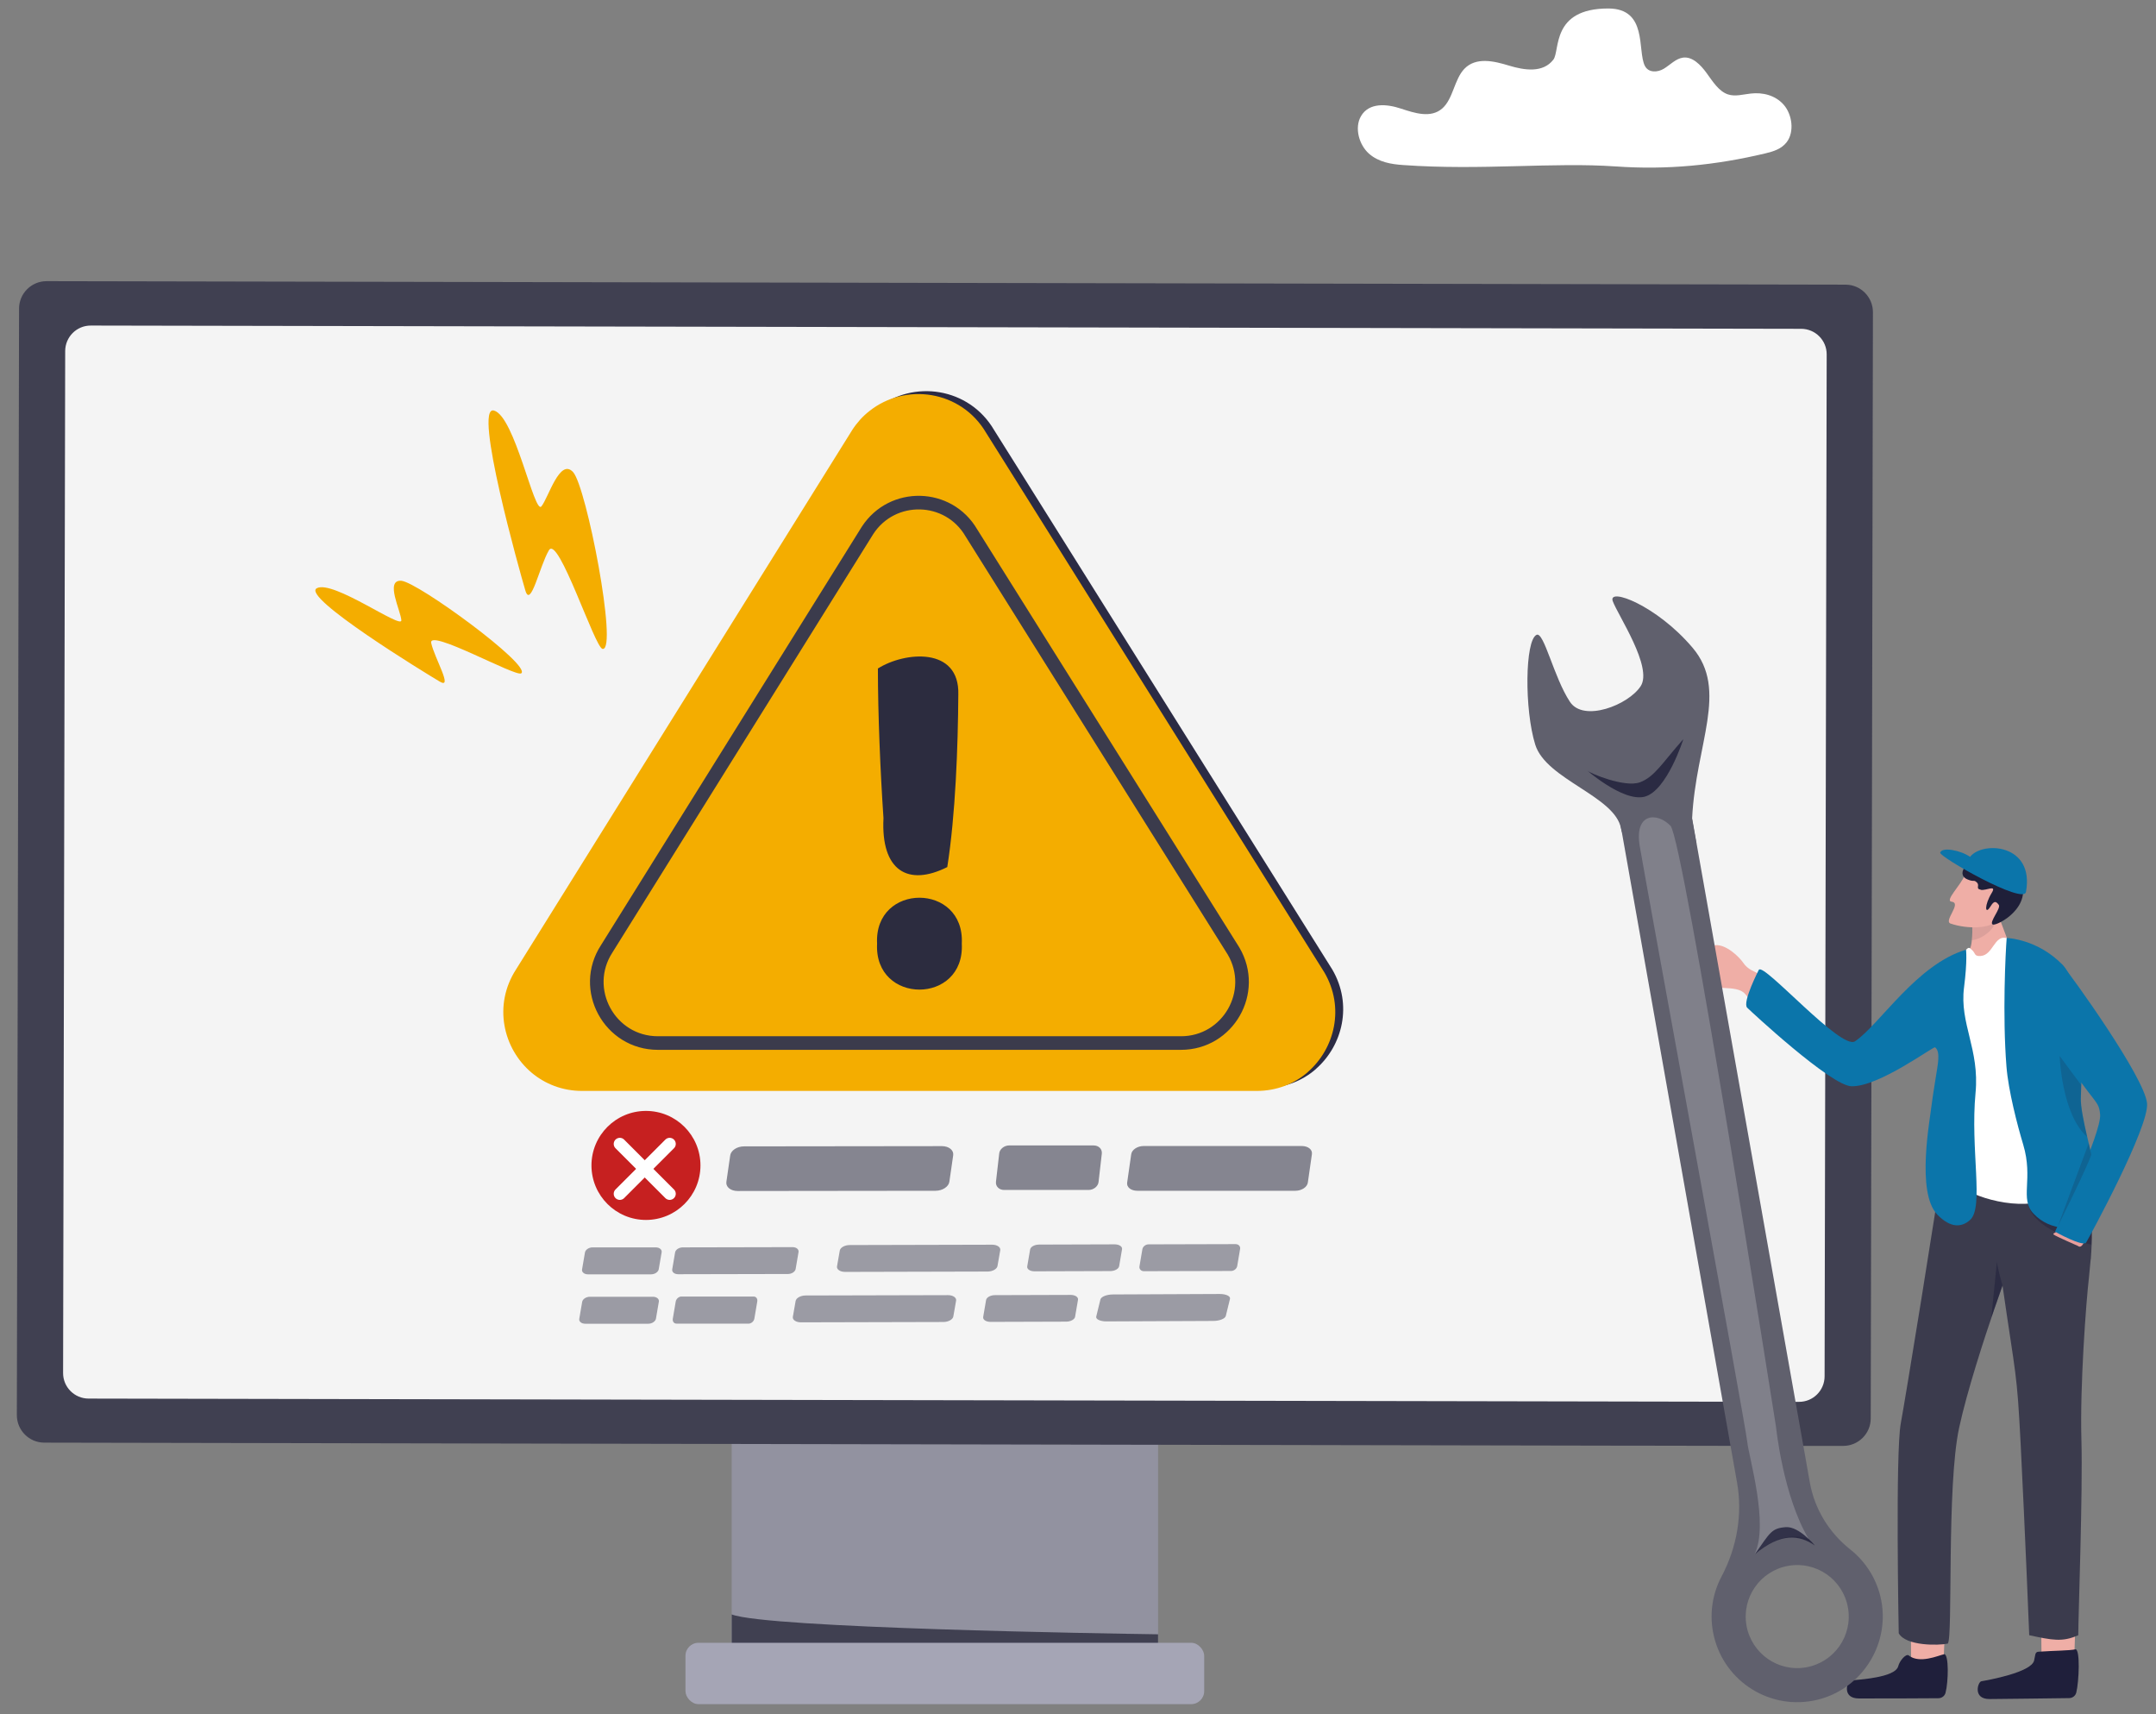 <?xml version="1.0" encoding="UTF-8"?>
<svg id="Layer_1" xmlns="http://www.w3.org/2000/svg" version="1.1" viewBox="0 0 1855.4 1474.7">
  <rect x="0" y="0" width="1855.4" height="1474.7" fill="#808080" stroke="none"/>
  <!-- Generator: Adobe Illustrator 29.1.0, SVG Export Plug-In . SVG Version: 2.1.0 Build 142)  -->
  <defs>
    <style>
      .st0 {
        fill: #0b75aa;
      }

      .st1, .st2, .st3, .st4, .st5, .st6, .st7 {
        isolation: isolate;
      }

      .st1, .st6 {
        opacity: .8;
      }

      .st1, .st8 {
        fill: #1f1f39;
      }

      .st9 {
        fill: #efaea6;
      }

      .st10 {
        fill: #404051;
      }

      .st11 {
        fill: #f4f4f4;
      }

      .st12 {
        fill: #c62020;
      }

      .st2 {
        opacity: .1;
      }

      .st2, .st3, .st4, .st5, .st13 {
        fill: #1f1f3b;
      }

      .st3 {
        opacity: .5;
      }

      .st4, .st7 {
        opacity: .2;
      }

      .st5 {
        opacity: .4;
      }

      .st14 {
        stroke: #3b3b4c;
        stroke-miterlimit: 10;
        stroke-width: 11.7px;
      }

      .st14, .st15 {
        fill: none;
      }

      .st6, .st16 {
        fill: #3b3b4c;
      }

      .st17, .st7 {
        fill: #fff;
      }

      .st15 {
        stroke: #fff;
        stroke-linecap: round;
        stroke-linejoin: round;
        stroke-width: 10.5px;
      }

      .st18 {
        fill: #e79e9c;
      }

      .st19 {
        fill: #2b2b44;
      }

      .st20 {
        fill: #3b3b4d;
      }

      .st21 {
        opacity: .6;
      }

      .st22 {
        fill: #a5a5b5;
      }

      .st23 {
        fill: #9292a0;
      }

      .st24 {
        fill: #f4ad00;
      }

      .st25 {
        fill: #2c2c3f;
      }

      .st26 {
        fill: #60606d;
      }
    </style>
  </defs>
  <g>
    <g>
      <rect class="st23" x="629.7" y="972" width="366.9" height="487.1"/>
      <path class="st10" d="M996.6,1406.1v53.1h-366.9v-70.2c29.9,11.8,323.2,16.5,366.9,17.1Z"/>
      <rect class="st22" x="589.9" y="1413.4" width="446.4" height="52.8" rx="11.2" ry="11.2"/>
    </g>
    <g>
      <path class="st10" d="M1611.8,268.4l-1.9,952c0,13-10.6,23.6-23.7,23.6h-71.3l-108.9-.2h-11.5l-1356.4-2.6c-13,0-23.6-10.6-23.6-23.7l1.9-952c0-13,10.6-23.6,23.7-23.6l1548.1,3c13,0,23.6,10.6,23.6,23.7h0v-.2Z"/>
      <path class="st11" d="M1548.1,1206.1l-1471.8-2.8c-12.2,0-22.1-9.9-22-22.1l1.8-879.1c0-12.2,9.9-22.1,22.1-22l1471.8,2.8c12.2,0,22.1,9.9,22,22.1l-1.8,879.1c0,12.2-9.9,22.1-22.1,22h0Z"/>
    </g>
  </g>
  <g class="st21">
    <path class="st6" d="M853.8,1070.9l-122.5.3c-4.3,0-8.1,2.1-8.6,4.7l-2.4,13.7c-.4,2.6,2.7,4.7,7,4.7l122.5-.3c4.3,0,8.1-2.1,8.6-4.7l2.4-13.7c.4-2.6-2.7-4.7-7-4.7Z"/>
    <path class="st6" d="M1063.3,1070.4l-74.9.2c-2.5,0-4.9,1.9-5.3,4.2l-2.5,14.7c-.4,2.3,1.3,4.2,3.9,4.2l74.9-.2c2.5,0,4.9-1.9,5.3-4.2l2.5-14.7c.4-2.3-1.3-4.2-3.9-4.2Z"/>
    <path class="st6" d="M886.5,1075l-2.5,14.6c-.4,2.3,2.4,4.2,6.3,4.2l65.1-.2c3.9,0,7.3-1.9,7.7-4.2l2.5-14.6c.4-2.3-2.4-4.2-6.3-4.2l-65.1.2c-3.9,0-7.3,1.9-7.7,4.2Z"/>
    <path class="st6" d="M815.8,1114.3l-122.5.3c-4.3,0-8.1,2.1-8.6,4.7l-2.4,13.7c-.4,2.6,2.7,4.7,7,4.7l122.5-.3c4.3,0,8.1-2.1,8.6-4.7l2.4-13.7c.4-2.6-2.7-4.7-7-4.7Z"/>
    <path class="st6" d="M848.6,1118.5l-2.5,14.6c-.4,2.3,2.4,4.2,6.3,4.2l65.1-.2c3.9,0,7.3-1.9,7.7-4.2l2.5-14.6c.4-2.3-2.4-4.2-6.3-4.2l-65.1.2c-3.9,0-7.3,1.9-7.7,4.2Z"/>
    <path class="st6" d="M947,1118l-3.6,14.7c-.6,2.3,3.4,4.2,8.8,4.2l91.8-.4c5.4,0,10.3-1.9,10.9-4.3l3.6-14.7c.6-2.3-3.4-4.2-8.8-4.2l-91.8.4c-5.4,0-10.3,1.9-10.9,4.3Z"/>
    <path class="st6" d="M682.1,1073l-94.5.2c-3.2,0-6.1,1.9-6.6,4.2l-2.5,14.7c-.4,2.3,1.9,4.2,5.1,4.2l94.5-.2c3.2,0,6.1-1.9,6.6-4.2l2.5-14.7c.4-2.3-1.9-4.2-5.1-4.2Z"/>
    <path class="st6" d="M503.4,1077.6l-2.5,14.6c-.4,2.3,1.9,4.2,5.1,4.2h54.3c3.2,0,6.2-2,6.6-4.4l2.5-14.6c.4-2.3-1.9-4.2-5.1-4.2h-54.3c-3.2,0-6.2,2-6.6,4.4Z"/>
    <path class="st6" d="M648.6,1115.5h-62.5c-2.1.2-4.2,2-4.6,4.4l-2.5,14.7c-.4,2.3,1,4.2,3.1,4.2h62.5c2.1-.2,4.2-2,4.6-4.4l2.5-14.7c.4-2.3-1-4.2-3.1-4.2Z"/>
    <path class="st6" d="M501,1120.1l-2.5,14.6c-.4,2.3,1.9,4.2,5.1,4.2h54.3c3.2,0,6.2-2,6.6-4.4l2.5-14.6c.4-2.3-1.9-4.2-5.1-4.2h-54.3c-3.2,0-6.2,2-6.6,4.4Z"/>
    <path class="st16" d="M810.6,986.1l-170.3.2c-6,0-11.3,3.5-11.9,7.8l-3.3,22.8c-.6,4.3,3.7,7.8,9.7,7.8l170.3-.2c6,0,11.3-3.5,11.9-7.8l3.3-22.8c.6-4.3-3.7-7.8-9.7-7.8h0Z"/>
    <path class="st16" d="M973.5,993.1l-3.5,24.4c-.6,3.9,3.3,7,8.7,7h136.1c5.4,0,10.2-3.2,10.7-7.1l3.5-24.4c.6-3.9-3.3-7-8.7-7h-136.1c-5.4,0-10.2,3.2-10.7,7.1h0Z"/>
    <path class="st16" d="M859.9,992.4l-2.8,24.4c-.4,3.9,2.7,7,7,7h72.7c4.3,0,8.2-3.1,8.6-6.9l2.8-24.4c.4-3.9-2.7-7-7-7h-72.7c-4.3,0-8.2,3.1-8.6,6.9Z"/>
  </g>
  <path class="st17" d="M1390.7,143.2c43.8,3.1,85.7-1,128.8-11.3,6.6-1.6,13.6-3.7,18.1-9.6,6.8-8.9,4.7-23.9-2.6-32.2-7.3-8.3-18.3-10.8-28.5-9.6-6.5.7-13.2,2.8-19.5.7-7.8-2.6-13-11-18.3-18.3s-12.4-14.5-20.5-13.3c-6.1.9-10.9,6.2-16.3,9.5-5.4,3.3-13.3,3.7-16.4-2.5-6.6-13.2,2.7-49.3-31.5-49.3-49.3,0-41.3,36.3-47.2,44-9,11.7-25,9.1-38,5.2-13-4-28.6-7.7-38.6,2.7-8.7,9.1-9.6,25.7-18.9,34-9.9,8.8-23.9,4.1-35.8.2-12-4-27.4-5.4-34.3,6.6-5.8,10.1-1.5,24.7,6.8,32.1s19.2,9.2,29.6,9.9c67.5,4.8,128.9-2.6,183,1.2h.1Z"/>
  <g>
    <path class="st9" d="M1533.2,850.6c-5.3-3.9-8.3-6.9-16.1-11-7.5-4-12.8-5.2-16.8-11.1-3.5-5.2-14.8-16.2-24.3-15.3-8.4.9-18.3,7.5-14.2,10.2,19.7,13,11.3,16.9,10.5,21.9-1.3,8.4,22.3.9,29.6,10,5.5,6.8,13.7,11.8,17.4,12.9,3.7,1,13.8-17.5,13.8-17.5h0Z"/>
    <path class="st9" d="M1732.5,828.4l-23.8,6.7s-23.2,6.2-19.3.6c5.2-7.5,4.1-14.7,6-19.6.8-2,1.3-4.5,1.5-7.2,1-9,0-20.1,0-20.1v-.4c0,0-.5-1.5-.5-1.5l8-22.4s13.2,9.8,15.1,20.5c1.7,9.7,13.4,32.6,13.1,43.4h0,0Z"/>
    <path class="st2" d="M1696.9,808.9c1-9,0-20.1,0-20.1v-.4c0,0,4.7-2.4,4.7-2.4,0,0,12.4,2.6,14.8,5.2,3.4,3.8-7.6,16.4-19.4,17.7h0Z"/>
    <path class="st9" d="M1645.1,1433c-1.1-10.6-.3-37.4-.3-37.4l29.2-1-1.6,40.2-19.3,12.8-8.1-14.6h.1Z"/>
    <path class="st13" d="M1642.7,1424.3c-2.5-1.9-8,4.7-9.1,9.2-2.6,10.2-35.2,11.5-41,12.4-3,.5-7.8,15.4,7.1,15.4s54.2,0,68.4-.2c3,0,5.5-2,6.2-4.7,2.5-9.8,2.9-32.9-1.1-33.2-5.3,1.2-21.1,8.4-30.5,1.2h0Z"/>
    <path class="st9" d="M1757.4,1433.1c-1.1-10.6-.5-37.4-.5-37.4l29.2-1.2-1.3,40.3-19.2,12.9-8.1-14.6h0Z"/>
    <path class="st13" d="M1754.2,1421.1c-3.1.2-2.6,3.1-3.7,7.6-2.5,10.2-39.6,16.8-45.4,17.8-3,.5-7.7,15.5,7.2,15.3,12.9-.2,54.2-.5,68.3-.8,3,0,5.5-2,6.2-4.8,2.4-9.8,3.4-36.9-.6-37.2-5.3,1.2-17.8,1.1-32.1,2.1h.1Z"/>
    <path class="st20" d="M1799.2,1083.4c-.4,4.8-.9,10-1.5,15.7-2.5,21.4-7.8,93.5-6.5,139.3,1.3,45.6-2.7,152.2-2.7,168.5-13.8,6.1-22.4,4.2-42.2,0,0,0-3.5-88-7.4-165-3.2-62.5-4.1-56.3-15.6-135.9h0c0,.4-2.9,8.1-7,20.1-8.7,25.5-23.3,70-30.3,102.2-10.9,50.3-5.2,181.3-9.8,185.8-7.7,1.7-36.1,2.2-42.2-8.9,0,0-3-155.4,1.8-180.8,3.3-17.3,30.9-186.4,37.1-231.8,0,0,121.7-26.5,125.5,15,.5,5.7.7,10.7.6,15.5,0,6.5.3,12.4.6,19,.6,10.7,1.1,23-.3,41.3h-.1Z"/>
    <path class="st3" d="M1734,1083.1h0c-.2,0-.3-.2-.3-.2l.4.2h0Z"/>
    <path class="st3" d="M1723.3,1106h0c0,.4-5.5,15.4-9.6,27.4l4.8-48.1s-.2,2.9,4.8,20.7h0Z"/>
    <path class="st5" d="M1799.9,1070.9c-1-.2-47.9-10.2-54.3-33.7,0,0,40.8,3.5,53.8,4.9.6,10.7.8,22.8.4,28.8h.1Z"/>
    <path class="st17" d="M1726.8,807.1c-10.5-2.9-11.6,14.6-22.2,15.4-5.6.4-4.4-2-7-4.6s-3.2-3.4-5.7-.7c-52.5,53.8,2.2,189.6-4.5,199.1-5.5,7.7,38.9,24.7,66.8,17.9,38.2-9.3,35.9-50.9,34.8-58.8-1.1-7.9-25.7-142.8-25.7-142.8,0,0-19.4-10.2-36.4-25.4h-.1Z"/>
    <path class="st0" d="M1513.7,834.4c4.1-6.4,70.8,69.6,82.7,61.5,21-14.2,53-66.2,95.5-78.8,0,0,1.3,9-1.7,32.5-4,31.1,13.5,53.1,9.9,90.7-4.6,48.6,7.4,98.2-4.6,109.2-7,6.4-16.6,7.6-28.3-4.5-18.4-19.1-6.3-81.6-4.6-96.5.7-5.8,2.1-13.6,3.3-21.7,1.5-10,4.4-22-.6-25.7-1.4-1.1-48.2,34-71.9,33.5-17.7-.3-87.1-64.9-89.8-67.6-4.5-4.5,10.1-32.8,10.1-32.8v.2Z"/>
    <path class="st18" d="M1770.1,1059.1c-1,1.9-4.2,1.9-2.6,3.2,1.6,1.3,20.8,9.7,20.8,9.7,0,0,1.9,2,4.1-1.3s2.2-6.6,2.2-6.6l-24.5-5h0Z"/>
    <path class="st0" d="M1803.7,1048.9c-16.7,10.5-39,10.8-53.7-4.7-12.2-12.9.1-29.5-8.9-59.5-5-16.6-12.8-46.5-14.4-67.2-3.5-44.1-.8-98.1.2-110.5,0,0,26.6.7,48.4,23.4,9.2,9.6,14.9,37.2,15.9,57.4.3,6.6.5,12,.6,16.5.2,9.2,0,14.9-.3,21.2-.1,2.5-.2,5.1-.4,8h0c-.1,3.3-.3,7-.4,11.6-.1,7.4,2.4,19.6,5.5,33h0c6.8,29.5,16.5,65.2,7.5,70.8h0Z"/>
    <path class="st0" d="M1744,859.7c58.6,96.1,61.8,83.4,63.3,99.1s-38.8,100.9-38.8,100.9c0,0,24.2,13.5,26.8,9.3s54.4-99.4,52.4-119.8c-2.3-22.6-65.3-110.1-72.7-118.7s-39.5-12.3-39.1,3.1c.3,15.4,8.1,26.1,8.1,26.1h0Z"/>
    <path class="st4" d="M1796.1,978.1c-22-19.7-23.6-69.5-23.6-69.5l18.5,24.9h0c-.1,3.3-.3,7-.4,11.6-.1,7.4,2.4,19.6,5.5,33Z"/>
    <path class="st4" d="M1799.7,993.2c-1.5,7-28.8,61.9-28.8,61.9l26.6-71.5,2.2,9.6h0Z"/>
    <g>
      <path class="st26" d="M1392.1,695.7l60.7-10.8,104.7,590.6c4.1,22.9,16.6,43.2,34.8,57.6,13.4,10.6,23.2,25.9,26.7,44,7.5,39.7-18.8,78.5-58.5,86.1-40.4,7.7-79.2-19.1-86.4-59.5-3-16.8,0-33.3,7.4-47.3,13.2-24.9,18.3-53.4,13.3-81.2l-102.7-579.6h0ZM1503,1398.6c4.3,24.1,27.3,40.2,51.4,35.9,24.1-4.3,40.2-27.3,35.9-51.4s-27.3-40.2-51.4-35.9c-24.1,4.3-40.2,27.3-35.9,51.4Z"/>
      <path class="st26" d="M1456.2,704c3.2-64.1,31.5-110.1.4-146.7-31-36.6-73.1-52.2-68.7-40.1,4.4,12.1,34.7,56.9,24,73.2s-49.1,31.1-60.8,13.5c-14-21.1-22.4-60.8-28.8-57.7-10,4.8-10.5,64.4-1.1,94.5s68.9,44.3,73.8,72.2c5,27.9,64.9,12.9,64.9,12.9l-3.9-21.8h.2Z"/>
      <path class="st7" d="M1556.7,1324.4c-22.3-37-28.3-96.8-28.3-96.8,0,0-79.6-505.4-90.8-517.1-11.2-11.7-31.3-11.6-26.5,17.4s91.1,498.2,92.5,512.3c1.5,14.2,18.8,71,6.4,96.9,26.8-23.3,46.6-12.8,46.6-12.8h.1Z"/>
      <path class="st1" d="M1561.7,1329.6c-13.2-9-29-11.2-51.5,7.6,13.2-18.7,14.2-22.4,26.8-23.3,11.2-.7,24.8,15.7,24.8,15.7h-.1Z"/>
      <path class="st1" d="M1448.6,636c-17.5,19.5-24.5,32.4-37.4,37.1-13,4.7-42.9-7.7-45.6-10.3s30.8,27.8,49.9,22.6,33.1-49.3,33.1-49.3h0Z"/>
    </g>
    <g>
      <g>
        <path class="st9" d="M1690.8,753c-3.4,8.7-17.5,22-11.3,22.8,9.2,1.1-7.2,16.6-.9,18.8,15.3,5.2,35.2,4.1,39.4-2.7,4.3-6.9,9.5-28,9.5-28l-36.7-10.8h0Z"/>
        <path class="st8" d="M1704.7,765.5c-5-.9-.6-3.6-3.5-6.3s-2.1,0-8.3-2.7c-3.4-1.5-6-4.8-2.1-10.6,5.9-8.6,15.3-5.7,17.1-6,11.6-1.6,17.8-8.1,30.1,15.2,13,24.8-19.5,41.9-23.1,40.3s7.4-14,5.2-16.9c-3.2-4.5-5-2.1-7.7,2.2-4.1,6.3-4.9-1.8,1.7-12.6,4.4-7.3-4.8-1.7-9.4-2.5h0Z"/>
      </g>
      <path class="st0" d="M1743.5,767.4c-2.1,11.3-74.8-30.3-73.8-33.8,1.4-5.1,17.3-2.2,25.7,3.6,10.7-13.8,55.7-11.3,48.1,30.2Z"/>
    </g>
  </g>
  <g>
    <path class="st19" d="M1132.4,919.8c-11.6,10.1-26.8,16.3-44.2,16.3H507.8c-17,0-31.9-6-43.4-15.6-24.7-20.7-33.4-58.3-13.4-89.1l289.3-464.1c4.1-6.3,9-11.7,14.5-16,30.9-24.8,79.1-18.2,100.7,18.7l20.6,32.8,270.4,431.3c17.7,30.2,9,65.5-14.2,85.7h.1Z"/>
    <path class="st24" d="M1125.6,922.3c-11.6,10.1-26.8,16.3-44.2,16.3H501c-17,0-31.9-6-43.4-15.6-24.7-20.7-33.4-58.3-13.4-89.1l289.3-464.1c4.1-6.3,9-11.7,14.5-16,30.9-24.8,79.1-18.2,100.7,18.7l20.6,32.8,270.4,431.3c17.7,30.2,9,65.5-14.2,85.7h.1Z"/>
    <path class="st14" d="M835.9,458.4l225.7,359.9c20.5,35-4.7,79.1-45.3,79.1h-450.1c-41.7,0-66.8-46.3-44-81.2l224.4-359.9c21.3-32.7,69.6-31.6,89.3,2.1h0Z"/>
    <path class="st25" d="M755.5,575c0,39,2.1,89.3,4.8,128.9-2.3,45.2,21,59.1,54.9,42.1,7.1-45,9.2-103.5,9.5-148.4,1.2-41.5-46.3-36.9-69.1-22.5h-.1ZM754.8,811.9c-2.7,52.7,75.6,52.7,72.9,0,2.7-52.7-75.6-52.7-72.9,0Z"/>
  </g>
  <g>
    <circle class="st12" cx="555.9" cy="1002.7" r="46.9"/>
    <line class="st15" x1="533.4" y1="984.2" x2="576.3" y2="1027.1"/>
    <line class="st15" x1="576.3" y1="984.2" x2="533.4" y2="1027.1"/>
  </g>
  <g>
    <path class="st24" d="M518.6,558.3c-6.6-.5-38.1-98.6-46.2-84.9-8.1,13.7-15.7,50.4-20.3,34.6-4.7-15.8-45.1-159.4-27.1-154.8s34.8,89.8,40.9,82.5c6-7.2,15.8-42.1,27.3-29.5s38.6,153.2,25.5,152.1h-.1Z"/>
    <path class="st24" d="M448.5,579.3c-4.4,3.5-80.3-39.1-77.4-26,2.9,13.1,19.2,40.2,7.3,33.1-12-7.1-119.5-72.8-105.8-80.3,13.8-7.5,73.2,35.6,72.8,27.6s-14.4-35.1,0-34c14.3,1.2,112,72.7,103.2,79.6h0Z"/>
  </g>
</svg>